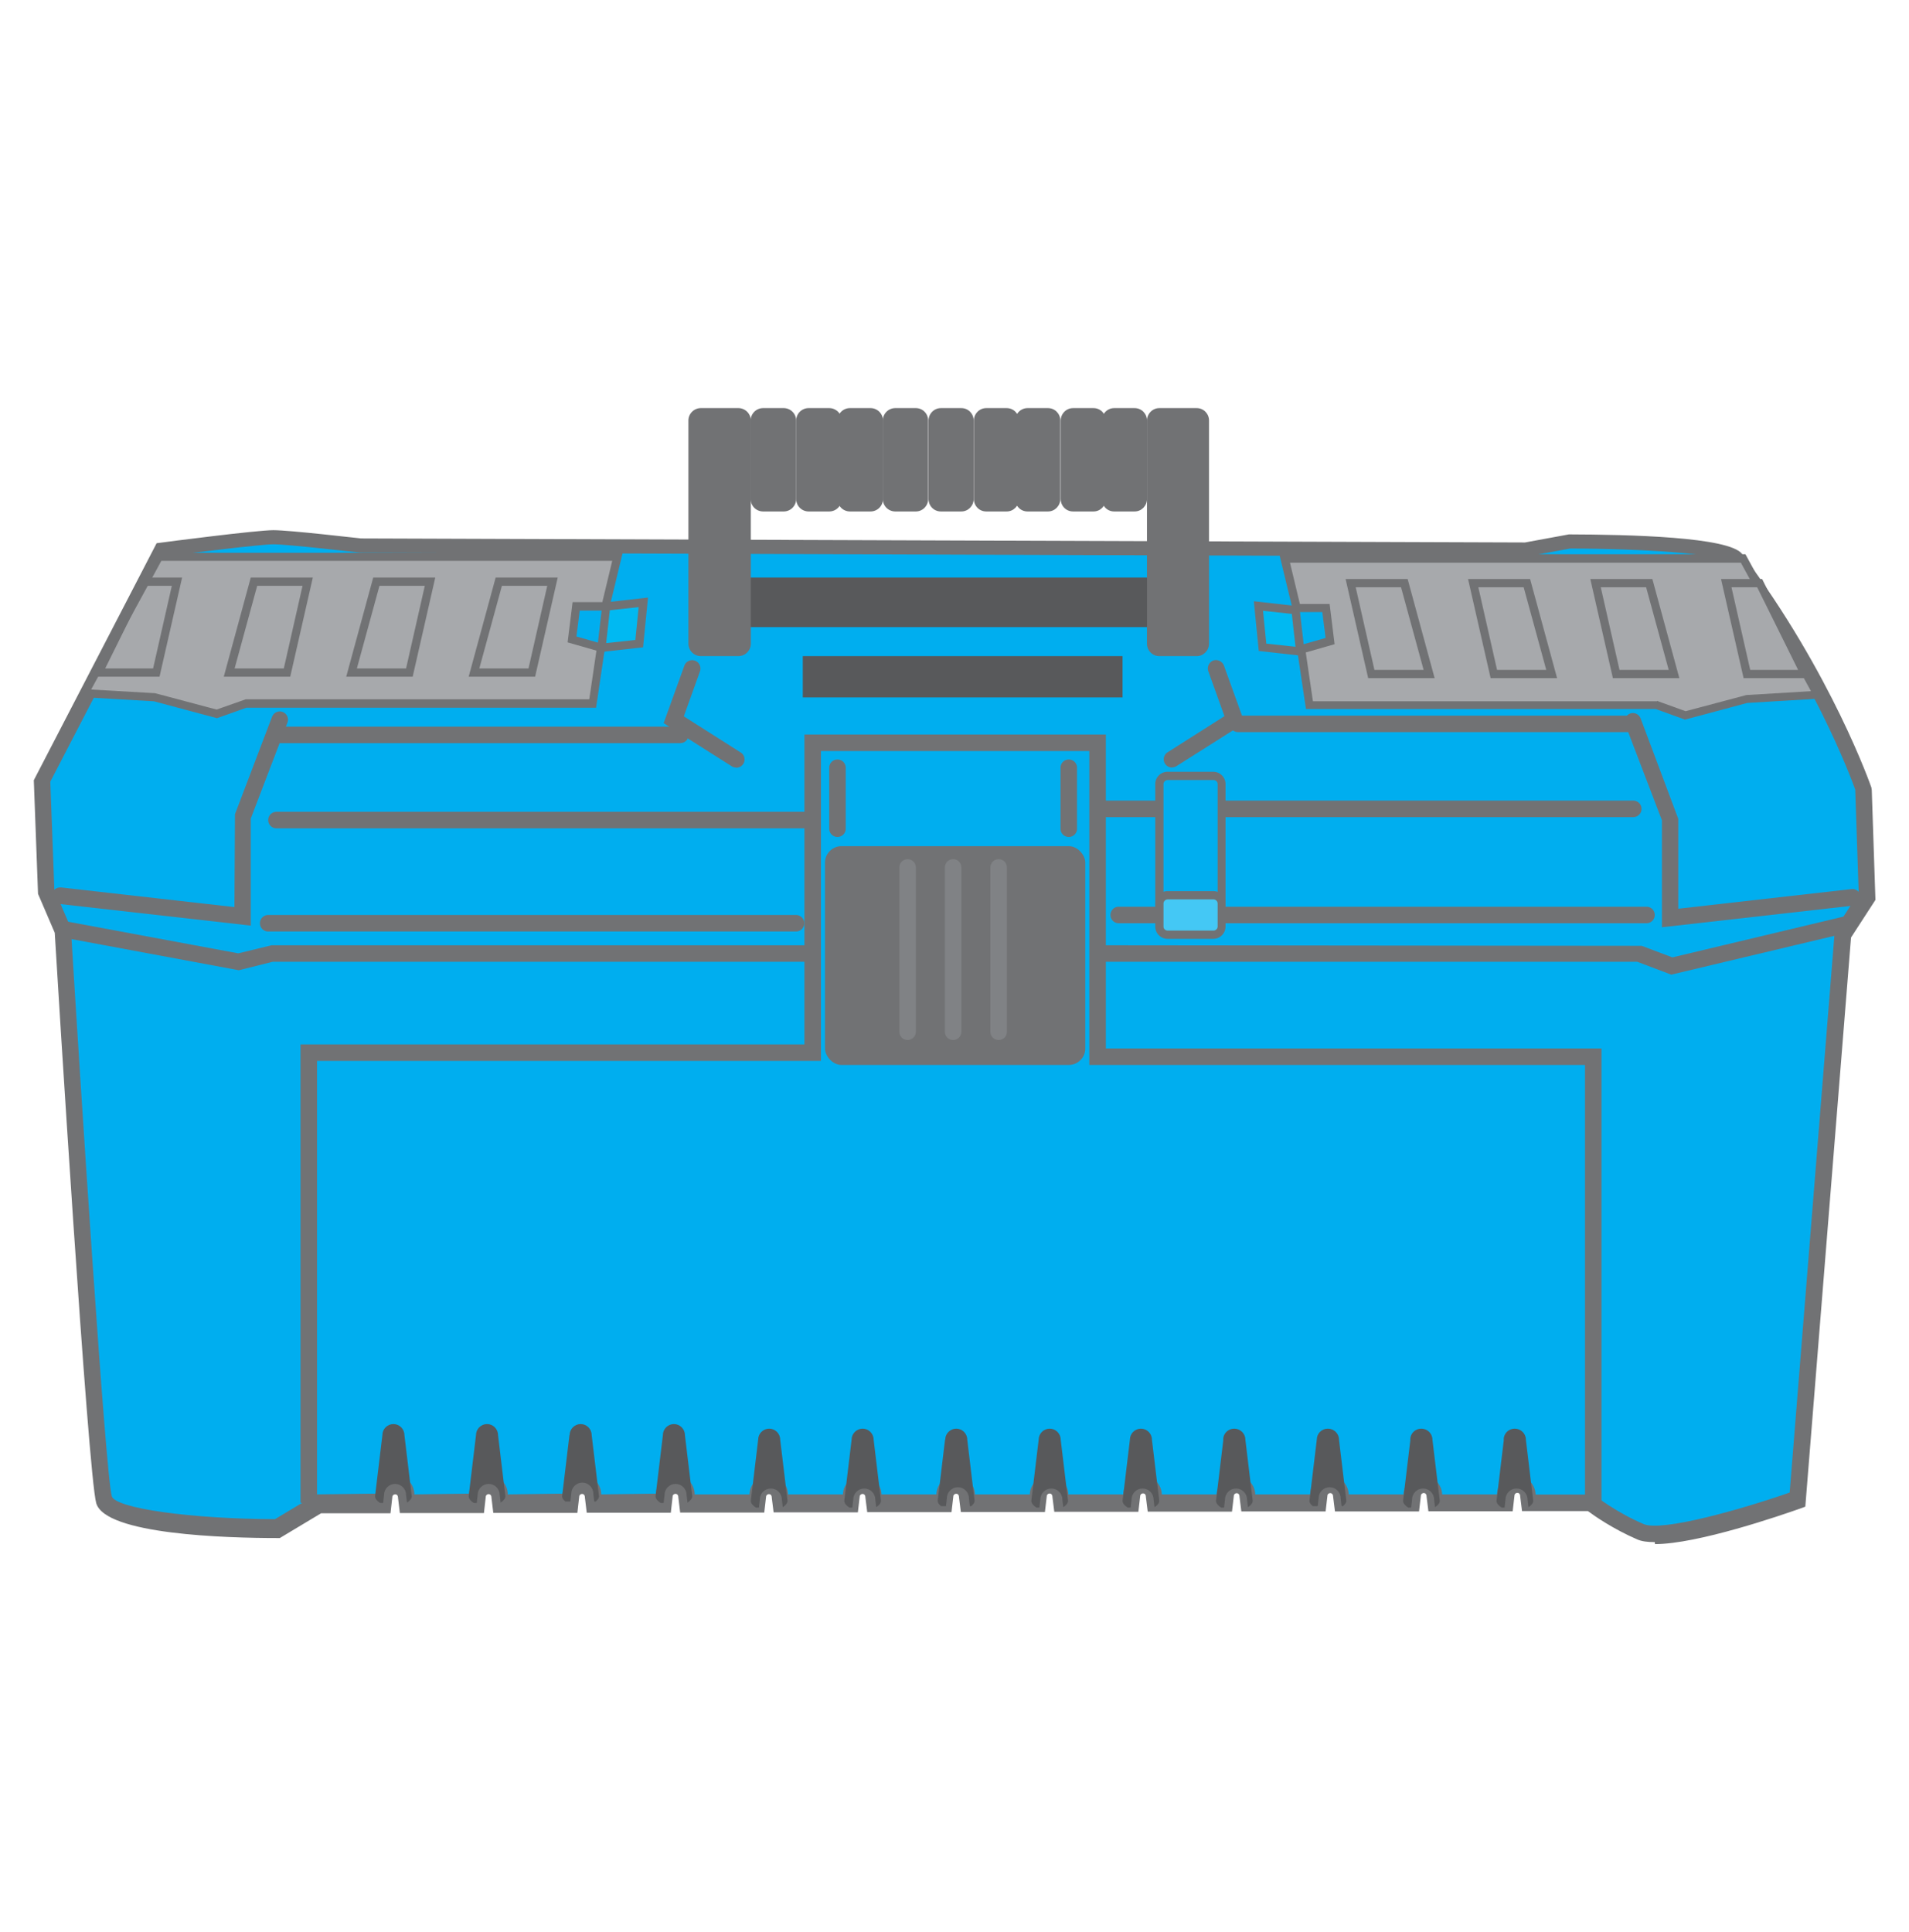 <svg id="calibration_x5F_kits_x5F_pneumatic_x5F_calibration_x5F_kits" xmlns="http://www.w3.org/2000/svg" viewBox="0 0 103.99 105.25" fill="#717274"><defs><style>.cls-1{fill:none}.cls-2{fill:#58595b}.cls-3{fill:#00b9f2}.cls-4{fill:#f0f}.cls-5{fill:#00aeef}.cls-6{fill:#808285}.cls-7{fill:#44c8f5}.cls-8{fill:#a7a9ac}</style></defs><path class="cls-4" d="M90.14 83.78c-.36 0-.66-.04-.87-.13-1.39-.6-2.43-1.36-2.69-1.56h-3.22l-.32-2.63c0-.24-.17-.41-.38-.41s-.38.17-.38.38l-.32 2.66h-3.7l-.32-2.63c0-.24-.17-.41-.38-.41s-.38.17-.38.38l-.32 2.66h-3.7l-.32-2.63c0-.24-.17-.41-.38-.41s-.38.17-.38.38l-.32 2.66h-3.7l-.32-2.63c0-.24-.17-.41-.38-.41s-.38.17-.38.38l-.32 2.66h-3.7l-.32-2.63c0-.24-.17-.41-.38-.41s-.38.17-.38.38l-.32 2.66h-3.7l-.32-2.63c0-.24-.17-.41-.38-.41s-.38.17-.38.38l-.32 2.66h-3.7l-.32-2.63c0-.24-.17-.41-.38-.41s-.38.17-.38.38l-.32 2.66h-3.7l-.32-2.63c0-.24-.17-.41-.38-.41s-.38.17-.38.38l-.32 2.66h-3.7l-.32-2.63c0-.24-.17-.41-.38-.41s-.38.17-.38.38l-.32 2.66h-3.69l-.32-2.66c0-.24-.17-.41-.38-.41s-.38.17-.38.38l-.32 2.68h-3.69l-.32-2.66c0-.24-.17-.41-.38-.41s-.38.17-.38.38l-.32 2.68h-3.69l-.32-2.66c0-.24-.17-.41-.38-.41s-.38.17-.38.38l-.32 2.68H22.2l-.32-2.66c0-.24-.17-.41-.38-.41s-.38.17-.38.38l-.32 2.68h-3.4l-2.25 1.35h-.06c-1.53 0-9.19-.08-9.67-1.74-.45-1.56-2.15-29.37-2.26-31.06l-.9-2.07-.23-6.13 6.61-12.76.12-.02c.21-.03 5.2-.68 6.1-.68s4.59.43 4.75.45l63.42.22 2.43-.45c1.47-.02 8.51.04 9.22.99 4.86 6.48 6.99 12.6 7.01 12.66v.07l.21 5.92-1.33 2.04-2.48 30.91-.14.05c-.63.22-5.51 1.93-7.84 1.93zm-6.38-2.14h2.98l.06.05s1.12.89 2.65 1.54c1.19.51 6.23-1.05 8.25-1.76l2.5-30.78 1.28-1.97-.19-5.74c-.17-.48-2.3-6.33-6.93-12.51-.38-.51-4.78-.81-8.82-.81l-2.43.45-63.49-.22c-.06 0-3.85-.45-4.72-.45-.8 0-5.16.56-5.93.66L2.52 42.54l.23 5.97.9 2.06c.02.29 1.8 29.47 2.24 31 .28.97 5.51 1.41 9.17 1.41l2.25-1.35h3.13l.27-2.26c0-.43.37-.8.83-.8s.83.37.83.83l.27 2.23h2.89l.27-2.26c0-.43.37-.8.83-.8s.83.37.83.83l.27 2.23h2.89l.27-2.26c0-.43.37-.8.83-.8s.83.37.83.83l.27 2.23h2.89l.27-2.26c0-.43.37-.8.83-.8s.83.37.83.83l.27 2.23h2.9l.27-2.23c0-.43.37-.8.83-.8s.83.37.83.83l.27 2.21h2.9l.27-2.23c0-.43.37-.8.83-.8s.83.37.83.83l.27 2.21h2.9l.27-2.23c0-.43.37-.8.83-.8s.83.37.83.83l.27 2.21h2.9l.27-2.23c0-.43.37-.8.83-.8s.83.37.83.83l.27 2.21h2.9l.27-2.23c0-.43.37-.8.83-.8s.83.37.83.83l.27 2.21h2.9l.27-2.23c0-.43.37-.8.83-.8s.83.37.83.83l.27 2.21h2.9l.27-2.23c0-.43.37-.8.83-.8s.83.37.83.83l.27 2.21h2.9l.27-2.23c0-.43.37-.8.83-.8s.83.37.83.83l.27 2.21h2.9l.27-2.23c0-.43.37-.8.83-.8s.83.37.83.83l.27 2.21z"/><path class="cls-5" d="M101.71 48.79l-.19-5.85s-2.08-6.08-6.97-12.6c-.68-.9-9-.9-9-.9l-2.47.45-63.45-.22s-3.82-.45-4.72-.45-6.07.67-6.07.67l-6.53 12.6.23 6.08.9 2.02s1.8 29.48 2.25 31.05c.45 1.58 9.45 1.58 9.45 1.58l2.25-1.35h3.51l.05-.44c0-.33.27-.6.6-.6s.6.27.6.6l.05.44h3.78l.05-.44c0-.33.27-.6.6-.6s.6.27.6.6l.05.44h3.78l.05-.44c0-.33.27-.6.61-.6s.6.27.6.6l.05.44h3.78l.05-.44c0-.33.27-.6.6-.6s.6.27.6.6l.05.44h3.78l.05-.41c0-.33.27-.6.6-.6s.6.27.6.6l.05.41h3.79l.05-.41c0-.33.27-.6.6-.6s.6.27.6.6l.05.41h3.79l.05-.41c0-.33.27-.6.6-.6s.6.27.6.6l.05.41h3.79l.05-.41c0-.33.27-.6.6-.6s.6.27.6.6l.05.41h3.79l.05-.41c0-.33.27-.6.6-.6s.6.27.6.6l.05.41h3.79l.05-.41c0-.33.27-.6.6-.6s.61.27.61.6l.05.41h3.79l.05-.41c0-.33.27-.6.6-.6s.6.27.6.6l.05.41h3.79l.05-.41c0-.33.27-.6.6-.6s.6.27.6.6l.05.41h3.79l.05-.41c0-.33.27-.6.6-.6s.6.27.6.6l.05.41h3.34s1.12.9 2.7 1.58c1.58.67 8.55-1.8 8.55-1.8l2.47-30.82 1.32-2.03z"/><path d="M90.14 84c-.39 0-.72-.04-.96-.15-1.32-.57-2.33-1.28-2.68-1.54h-3.59l-.1-.8c0-.28-.31-.22-.31-.05l-.1.86h-4.59l-.1-.8c0-.28-.31-.22-.31-.05l-.1.86h-4.58l-.1-.8c0-.28-.31-.23-.31-.06l-.1.86h-4.59l-.1-.8c0-.28-.31-.22-.31-.05l-.1.86h-4.59l-.1-.8c0-.28-.31-.22-.31-.05l-.1.86h-4.58l-.1-.8c0-.28-.31-.23-.31-.05l-.1.86h-4.58l-.1-.8c0-.28-.31-.22-.31-.05l-.1.86h-4.59l-.1-.8c0-.28-.31-.22-.31-.05l-.1.86h-4.59l-.1-.8c0-.28-.31-.22-.31-.05l-.1.86h-4.58l-.1-.83c0-.27-.31-.22-.31-.05l-.1.89h-4.58l-.1-.83c0-.28-.31-.22-.31-.05l-.1.89h-4.58l-.1-.83c0-.28-.31-.22-.31-.05l-.1.89h-4.58l-.1-.83c0-.28-.31-.22-.31-.05l-.1.89h-3.78l-2.25 1.35h-.12c-2.81 0-9.39-.19-9.88-1.9-.45-1.58-2.14-29.02-2.26-31.07l-.91-2.12-.23-6.19 6.69-12.91.23-.03c.21-.03 5.21-.68 6.13-.68s4.62.44 4.78.45l63.4.22 2.39-.44c3.25.01 8.74.13 9.44 1.07 4.88 6.5 7.02 12.66 7.04 12.72l.02.13.2 5.99-1.33 2.05-2.49 31-.27.1c-1.02.36-5.59 1.94-7.92 1.94zm-6.42-2.59h3.1l.12.1s1.1.87 2.6 1.51c1 .42 5.28-.79 7.95-1.72l2.46-30.65 1.3-2-.19-5.64c-.23-.65-2.36-6.38-6.89-12.41-.49-.44-4.87-.72-8.64-.72l-2.39.44-63.53-.22c-.09 0-3.86-.45-4.72-.45-.68 0-4.2.44-5.78.64L2.74 42.58l.22 5.87.9 2.1c.5 8.18 1.88 29.7 2.23 30.95.19.66 4.33 1.24 8.89 1.25l2.25-1.35 3.24-.04c0-.53.47-1 1.05-1s1.05.46 1.05 1.04l2.99-.04c0-.53.47-1 1.05-1s1.05.46 1.05 1.04l2.99-.04c0-.53.47-1 1.05-1s1.05.46 1.05 1.04l2.99-.04c0-.53.47-1 1.05-1s1.05.46 1.05 1.04h2.99c0-.54.47-1.01 1.05-1.01s1.03.45 1.05 1.01h2.99c0-.54.47-1.01 1.05-1.01s1.03.45 1.05 1.01h2.99c0-.54.47-1.01 1.05-1.01s1.03.45 1.05 1.01h2.99c0-.54.47-1.01 1.05-1.01s1.03.45 1.05 1.01h2.99c0-.54.47-1.01 1.05-1.01s1.03.45 1.05 1.01h2.99c0-.54.47-1.01 1.05-1.01s1.03.45 1.05 1.01h2.99c0-.54.47-1.01 1.05-1.01s1.03.45 1.05 1.01h2.99c0-.54.47-1.01 1.05-1.01s1.03.45 1.05 1.01h2.99c0-.54.47-1.01 1.05-1.01s1.03.45 1.05 1.01z"/><path d="M13.01 52.85l-9.78-1.82.17-.88 9.58 1.78 1.81-.44h29.35v.9H14.85l-1.84.46z"/><rect x="44.94" y="46.09" width="14.18" height="11.92" rx=".9" ry=".9"/><path class="cls-1" d="M1.83 22.24h100.33v61.77H1.83z"/><path class="cls-6" d="M49.44 56.65c-.25 0-.45-.2-.45-.45v-8.95c0-.25.2-.45.45-.45s.45.2.45.45v8.95c0 .25-.2.45-.45.45zM51.92 56.65c-.25 0-.45-.2-.45-.45v-8.95c0-.25.2-.45.45-.45s.45.2.45.45v8.95c0 .25-.2.45-.45.45zM54.4 56.65c-.25 0-.45-.2-.45-.45v-8.95c0-.25.2-.45.45-.45s.45.2.45.45v8.95c0 .25-.2.45-.45.45z"/><path d="M87.24 81.86h-.9V58.01h-27v-17.1H44.72v16.88H17.27v24.07h-.9V56.89h27.45V40.01h16.42v17.1h27v24.75z"/><path d="M91.04 53.09l-1.85-.7H59.77v-.9l29.66.03 1.67.63 9.31-2.22.21.88-9.58 2.28z"/><path class="cls-2" d="M25.93 78.17l-.4 3.33c0 .14.12.27.28.37h.16l.05-.44c0-.33.27-.6.6-.6s.6.27.6.6l.05.42c.15-.1.26-.22.26-.35l-.4-3.33c0-.33-.27-.6-.6-.6s-.6.27-.6.6M20.83 78.17l-.4 3.33c0 .14.12.27.28.37h.16l.05-.44c0-.33.27-.6.6-.6s.6.27.6.6l.05.42c.15-.1.26-.22.26-.35l-.4-3.33c0-.33-.27-.6-.6-.6s-.6.27-.6.6M31.02 78.17l-.4 3.33c0 .11.07.2.18.29h.27l.05-.43c0-.33.27-.6.6-.6s.6.27.6.6l.05.43h.08c.1-.09.18-.18.18-.29l-.4-3.33c0-.33-.27-.6-.6-.6s-.6.27-.6.6M36.11 78.17l-.4 3.33c0 .14.12.27.28.37h.16l.05-.44c0-.33.27-.6.6-.6s.6.27.6.6l.05.42c.15-.1.26-.22.26-.35l-.4-3.33c0-.33-.27-.6-.6-.6s-.6.27-.6.6M46.39 78.42l-.4 3.33c0 .14.12.27.28.37h.16l.05-.44c0-.33.27-.6.6-.6s.6.27.6.6l.05.42c.15-.1.26-.22.26-.35l-.4-3.33c0-.33-.27-.6-.6-.6s-.6.27-.6.6M41.3 78.42l-.4 3.33c0 .14.12.27.28.37h.16l.05-.44c0-.33.27-.6.6-.6s.6.27.6.6l.05.42c.15-.1.26-.22.26-.35l-.4-3.33c0-.33-.27-.6-.6-.6s-.6.27-.6.6M51.48 78.42l-.4 3.33c0 .11.07.2.18.29h.27l.05-.43c0-.33.27-.6.6-.6s.6.27.6.6l.05.43h.08c.1-.09.18-.18.18-.29l-.4-3.33c0-.33-.27-.6-.6-.6s-.6.27-.6.6M56.58 78.42l-.4 3.33c0 .14.12.27.28.37h.16l.05-.44c0-.33.27-.6.6-.6s.6.27.6.6l.05.42c.15-.1.26-.22.26-.35l-.4-3.33c0-.33-.27-.6-.6-.6s-.6.27-.6.6M66.64 78.42l-.4 3.33c0 .14.12.27.28.37h.16l.05-.44c0-.33.27-.6.6-.6s.6.27.6.6l.05.42c.15-.1.26-.22.26-.35l-.4-3.33c0-.33-.27-.6-.61-.6s-.6.27-.6.6M61.55 78.42l-.4 3.33c0 .14.12.27.28.37h.16l.05-.44c0-.33.27-.6.6-.6s.6.27.6.6l.05.42c.15-.1.26-.22.26-.35l-.4-3.33c0-.33-.27-.6-.6-.6s-.6.27-.6.6M71.73 78.42l-.4 3.33c0 .11.07.2.18.29h.27l.05-.43c0-.33.27-.6.6-.6s.6.27.6.6l.05.43h.08c.1-.09.18-.18.18-.29l-.4-3.33c0-.33-.27-.6-.61-.6s-.6.27-.6.6M76.83 78.42l-.4 3.33c0 .14.12.27.28.37h.16l.05-.44c0-.33.27-.6.6-.6s.6.27.6.6l.05.42c.15-.1.26-.22.26-.35l-.4-3.33c0-.33-.27-.6-.61-.6s-.6.27-.6.6M81.92 78.42l-.4 3.33c0 .14.12.27.28.37h.16l.05-.44c0-.33.27-.6.6-.6s.6.27.6.6l.05.42c.15-.1.26-.22.26-.35l-.4-3.33c0-.33-.27-.6-.61-.6s-.6.27-.6.6"/><path class="cls-1" d="M1.83 22.24h100.33v61.77H1.83z"/><path class="cls-8" d="M4.61 37.76l3.82.23 3.38.9 1.57-.57 18.9.01.45-3.04-1.57-.45.22-1.8h1.6l.65-2.7H8.66l-4.05 7.42z"/><path d="M11.82 39.12l-3.44-.92-4.13-.24 4.28-7.85h25.39l-.76 3.15h-1.58l-.18 1.41 1.58.45-.51 3.43H13.42l-1.6.57zm-6.84-1.56l3.47.2 3.35.89 1.59-.56H32.1l.39-2.65-1.57-.45.27-2.19h1.62l.54-2.25H8.79l-3.82 7z"/><path d="M29.15 36.86h-3.62l1.47-5.4h3.38l-1.23 5.4zm-3.04-.45h2.68l1.02-4.5h-2.47l-1.23 4.5zM22.48 36.86h-3.62l1.47-5.4h3.38l-1.23 5.4zm-3.04-.45h2.68l1.02-4.5h-2.47l-1.23 4.5zM15.81 36.86h-3.62l1.47-5.4h3.38l-1.23 5.4zm-3.03-.45h2.68l1.02-4.5h-2.47l-1.23 4.5zM8.69 36.86H5l2.68-5.4h2.24l-1.23 5.4zm-2.96-.45h2.61l1.02-4.5h-1.4l-2.23 4.5z"/><path class="cls-8" d="M99 37.84l-3.82.23-3.38.9-1.57-.57-18.9.01-.45-3.04 1.57-.45-.22-1.8h-1.6l-.65-2.7h24.97L99 37.84z"/><path d="M91.79 39.2l-1.6-.58H71.14l-.51-3.42 1.58-.45-.18-1.41h-1.58l-.76-3.15h25.39l4.28 7.85-4.18.25-3.4.91zm-1.52-1.02l1.55.56 3.31-.88 3.52-.21-3.82-7H70.27l.54 2.25h1.62l.27 2.19-1.57.45.39 2.66h18.74z"/><path class="cls-8" d="M76.5 31.77h-2.92l1.12 4.95h3.15l-1.35-4.95z"/><path d="M78.15 36.94h-3.62l-1.23-5.4h3.38l1.47 5.4zm-3.27-.45h2.67l-1.23-4.5h-2.47l1.02 4.5z"/><path class="cls-8" d="M83.17 31.77h-2.92l1.12 4.95h3.15l-1.35-4.95z"/><path d="M84.82 36.94H81.2l-1.23-5.4h3.38l1.47 5.4zm-3.27-.45h2.68L83 31.99h-2.47l1.02 4.5z"/><path class="cls-8" d="M89.84 31.77h-2.93l1.13 4.95h3.15l-1.35-4.95z"/><path d="M91.48 36.94h-3.62l-1.23-5.4h3.38l1.47 5.4zm-3.26-.45h2.68l-1.23-4.5H87.2l1.02 4.5z"/><path class="cls-8" d="M95.85 31.77h-1.82l1.13 4.95h3.15l-2.46-4.95z"/><path d="M98.67 36.94h-3.69l-1.23-5.4h2.24l2.68 5.4zm-3.33-.45h2.61l-2.23-4.5h-1.4l1.02 4.5zM13.67 50.42L3.23 49.24c-.25-.03-.42-.25-.4-.5s.24-.42.5-.4l9.44 1.07.03-5.06 2.02-5.31c.09-.23.35-.35.58-.26.23.09.35.35.26.58l-2 5.23v5.82z"/><path class="cls-1" d="M1.83 22.24h100.33v61.77H1.83z"/><path d="M90.53 50.5v-5.82l-2-5.23c-.09-.23.03-.49.26-.58.23-.09.49.03.58.26l2.05 5.47v4.9l9.44-1.07c.24-.03.47.15.5.4a.45.45 0 0 1-.4.5l-10.44 1.18z"/><path class="cls-2" d="M39.32 31.46h24.53v2.7H39.32z"/><rect x="41.12" y="22.46" width="2.03" height="5.17" rx=".45" ry=".45"/><path d="M42.69 27.86h-1.12a.68.68 0 0 1-.68-.68v-4.27c0-.37.3-.68.68-.68h1.12c.37 0 .68.3.68.68v4.27c0 .37-.3.68-.68.68zm-1.12-5.17c-.12 0-.23.1-.23.23v4.27c0 .12.1.23.23.23h1.12c.12 0 .23-.1.23-.23v-4.27c0-.12-.1-.23-.23-.23h-1.12z"/><rect x="43.59" y="22.46" width="2.03" height="5.17" rx=".45" ry=".45"/><path d="M45.17 27.86h-1.12a.68.68 0 0 1-.68-.68v-4.27c0-.37.3-.68.68-.68h1.12c.37 0 .68.3.68.68v4.27c0 .37-.3.68-.68.68zm-1.13-5.17c-.12 0-.23.1-.23.23v4.27c0 .12.1.23.23.23h1.12c.12 0 .23-.1.23-.23v-4.27c0-.12-.1-.23-.23-.23h-1.12z"/><rect x="45.84" y="22.46" width="2.03" height="5.17" rx=".45" ry=".45"/><path d="M47.42 27.86H46.3a.68.68 0 0 1-.68-.68v-4.27c0-.37.3-.68.68-.68h1.12c.37 0 .68.3.68.68v4.27c0 .37-.3.68-.68.68zm-1.13-5.17c-.12 0-.23.1-.23.23v4.27c0 .12.1.23.23.23h1.12c.12 0 .23-.1.23-.23v-4.27c0-.12-.1-.23-.23-.23h-1.12z"/><rect x="48.32" y="22.46" width="2.03" height="5.17" rx=".45" ry=".45"/><path d="M49.89 27.86h-1.12a.68.68 0 0 1-.68-.68v-4.27c0-.37.3-.68.68-.68h1.12c.37 0 .67.3.67.68v4.27c0 .37-.3.68-.67.68zm-1.12-5.17c-.12 0-.23.1-.23.23v4.27c0 .12.1.23.23.23h1.12c.12 0 .22-.1.22-.23v-4.27c0-.12-.1-.23-.22-.23h-1.12z"/><rect x="50.79" y="22.46" width="2.03" height="5.17" rx=".45" ry=".45"/><path d="M52.37 27.86h-1.12c-.37 0-.67-.3-.67-.68v-4.27c0-.37.3-.68.67-.68h1.12c.37 0 .67.3.67.68v4.27c0 .37-.3.68-.67.68zm-1.13-5.17c-.12 0-.22.1-.22.23v4.27c0 .12.1.23.22.23h1.12c.12 0 .23-.1.23-.23v-4.27c0-.12-.1-.23-.23-.23h-1.12z"/><rect x="53.27" y="22.46" width="2.03" height="5.17" rx=".45" ry=".45"/><path d="M54.84 27.86h-1.12c-.37 0-.67-.3-.67-.68v-4.27c0-.37.3-.68.67-.68h1.12c.37 0 .67.3.67.68v4.27c0 .37-.3.68-.67.68zm-1.12-5.17c-.12 0-.23.1-.23.23v4.27c0 .12.1.23.23.23h1.12c.12 0 .23-.1.23-.23v-4.27c0-.12-.1-.23-.23-.23h-1.12z"/><rect x="55.52" y="22.46" width="2.03" height="5.17" rx=".45" ry=".45"/><path d="M57.09 27.86h-1.12c-.37 0-.67-.3-.67-.68v-4.27c0-.37.3-.68.67-.68h1.12c.37 0 .67.3.67.68v4.27c0 .37-.3.68-.67.68zm-1.12-5.17c-.12 0-.23.1-.23.23v4.27c0 .12.1.23.23.23h1.12c.12 0 .23-.1.23-.23v-4.27c0-.12-.1-.23-.23-.23h-1.12z"/><rect x="57.99" y="22.46" width="2.03" height="5.17" rx=".45" ry=".45"/><path d="M59.57 27.86h-1.12c-.37 0-.67-.3-.67-.68v-4.27c0-.37.3-.68.67-.68h1.12c.37 0 .67.3.67.68v4.27c0 .37-.3.68-.67.68zm-1.13-5.17c-.12 0-.23.1-.23.23v4.27c0 .12.1.23.23.23h1.12c.12 0 .23-.1.23-.23v-4.27c0-.12-.1-.23-.23-.23h-1.12z"/><rect x="62.71" y="22.46" width="2.94" height="13.05" rx=".45" ry=".45"/><path d="M65.19 35.74h-2.04c-.37 0-.67-.3-.67-.68V22.91c0-.37.3-.68.67-.68h2.04c.37 0 .67.3.67.68v12.15c0 .37-.3.68-.67.68zm-2.03-13.05c-.12 0-.23.1-.23.23v12.15c0 .12.1.23.23.23h2.04c.12 0 .22-.1.22-.23V22.92c0-.12-.1-.23-.22-.23h-2.04z"/><rect x="60.23" y="22.46" width="2.03" height="5.17" rx=".45" ry=".45"/><path d="M61.81 27.86h-1.12c-.37 0-.67-.3-.67-.68v-4.27c0-.37.3-.68.67-.68h1.12c.37 0 .67.3.67.68v4.27c0 .37-.3.68-.67.68zm-1.13-5.17c-.12 0-.23.1-.23.23v4.27c0 .12.1.23.23.23h1.12c.12 0 .23-.1.23-.23v-4.27c0-.12-.1-.23-.23-.23h-1.12z"/><rect x="37.73" y="22.46" width="2.94" height="13.05" rx=".45" ry=".45"/><path d="M40.22 35.74h-2.04a.68.68 0 0 1-.68-.68V22.91c0-.37.3-.68.68-.68h2.04c.37 0 .68.3.68.68v12.15c0 .37-.3.68-.68.68zm-2.04-13.05c-.12 0-.23.1-.23.23v12.15c0 .12.1.23.23.23h2.04c.12 0 .23-.1.23-.23V22.92c0-.12-.1-.23-.23-.23h-2.04z"/><path class="cls-1" d="M1.83 22.24h100.33v61.77H1.83z"/><path class="cls-2" d="M43.73 35.74h17.42v2.25H43.73z"/><path d="M43.37 50.74H14.61c-.25 0-.45-.2-.45-.45s.2-.45.45-.45h28.75c.25 0 .45.2.45.45s-.2.45-.45.45zM89.69 50.29H60.94c-.25 0-.45-.2-.45-.45s.2-.45.45-.45h28.75c.25 0 .45.2.45.45s-.2.45-.45.45zM63.84 41.81a.451.451 0 0 1-.24-.83l3.1-1.97-.88-2.45c-.08-.23.04-.49.27-.58.23-.08.49.04.58.27l1.13 3.13-3.71 2.35c-.08.05-.16.07-.24.07zM40.1 41.81a.42.42 0 0 1-.24-.07l-3.71-2.35 1.13-3.13c.08-.23.34-.36.58-.27.23.08.35.34.27.58l-.88 2.45 3.1 1.97c.21.13.27.41.14.62-.09.13-.23.21-.38.21zM45.62 45.59c-.25 0-.45-.2-.45-.45v-3.32c0-.25.2-.45.45-.45s.45.2.45.45v3.32c0 .25-.2.45-.45.45zM58.22 45.59c-.25 0-.45-.2-.45-.45v-3.32c0-.25.2-.45.45-.45s.45.2.45.45v3.32c0 .25-.2.45-.45.45zM43.82 45.12H15.06c-.25 0-.45-.2-.45-.45s.2-.45.45-.45h28.75c.25 0 .45.2.45.45s-.2.45-.45.45zM88.97 44.51H60.22c-.25 0-.45-.2-.45-.45s.2-.45.45-.45h28.75c.25 0 .45.2.45.45s-.2.45-.45.45z"/><rect class="cls-5" x="63.16" y="42.26" width="3.39" height="7.44" rx=".45" ry=".45"/><path d="M66.09 49.92H63.6a.67.67 0 0 1-.67-.67v-6.54c0-.37.3-.67.67-.67h2.49c.37 0 .67.3.67.67v6.54c0 .37-.3.67-.67.67zm-2.48-7.43c-.12 0-.23.1-.23.22v6.54c0 .12.1.22.23.22h2.49c.12 0 .23-.1.23-.22v-6.54c0-.12-.1-.22-.23-.22h-2.49z"/><rect class="cls-7" x="63.16" y="48.77" width="3.39" height="2.15" rx=".45" ry=".45"/><path d="M66.09 51.14H63.6a.67.67 0 0 1-.67-.67v-1.25c0-.37.3-.68.67-.68h2.49c.37 0 .67.3.67.68v1.25c0 .37-.3.67-.67.67zm-2.48-2.15c-.12 0-.23.1-.23.23v1.25c0 .12.1.22.23.22h2.49c.12 0 .23-.1.23-.22v-1.25c0-.12-.1-.23-.23-.23h-2.49z"/><path class="cls-1" d="M1.83 22.24h100.33v61.77H1.83z"/><path d="M37.06 40.48H15.2c-.25 0-.45-.2-.45-.45s.2-.45.45-.45h21.86c.25 0 .45.2.45.45s-.2.45-.45.45zM88.88 39.88H67.44c-.25 0-.45-.2-.45-.45s.2-.45.45-.45h21.44c.25 0 .45.2.45.45s-.2.45-.45.45z"/><path class="cls-3" d="M35.04 32.81l-2.02.23-.26 2.25 2.06-.23.22-2.25z"/><path d="M32.51 35.54l.31-2.71 2.48-.28-.27 2.71-2.51.28zm.71-2.3l-.2 1.79 1.59-.17.18-1.79-1.57.17z"/><path class="cls-3" d="M68.55 33.01l2.03.22.25 2.25-2.05-.22-.23-2.25z"/><path d="M71.08 35.74l-2.51-.28-.27-2.71 2.48.28.31 2.71zm-2.1-.68l1.59.17-.2-1.79-1.57-.17.18 1.79z"/></svg>